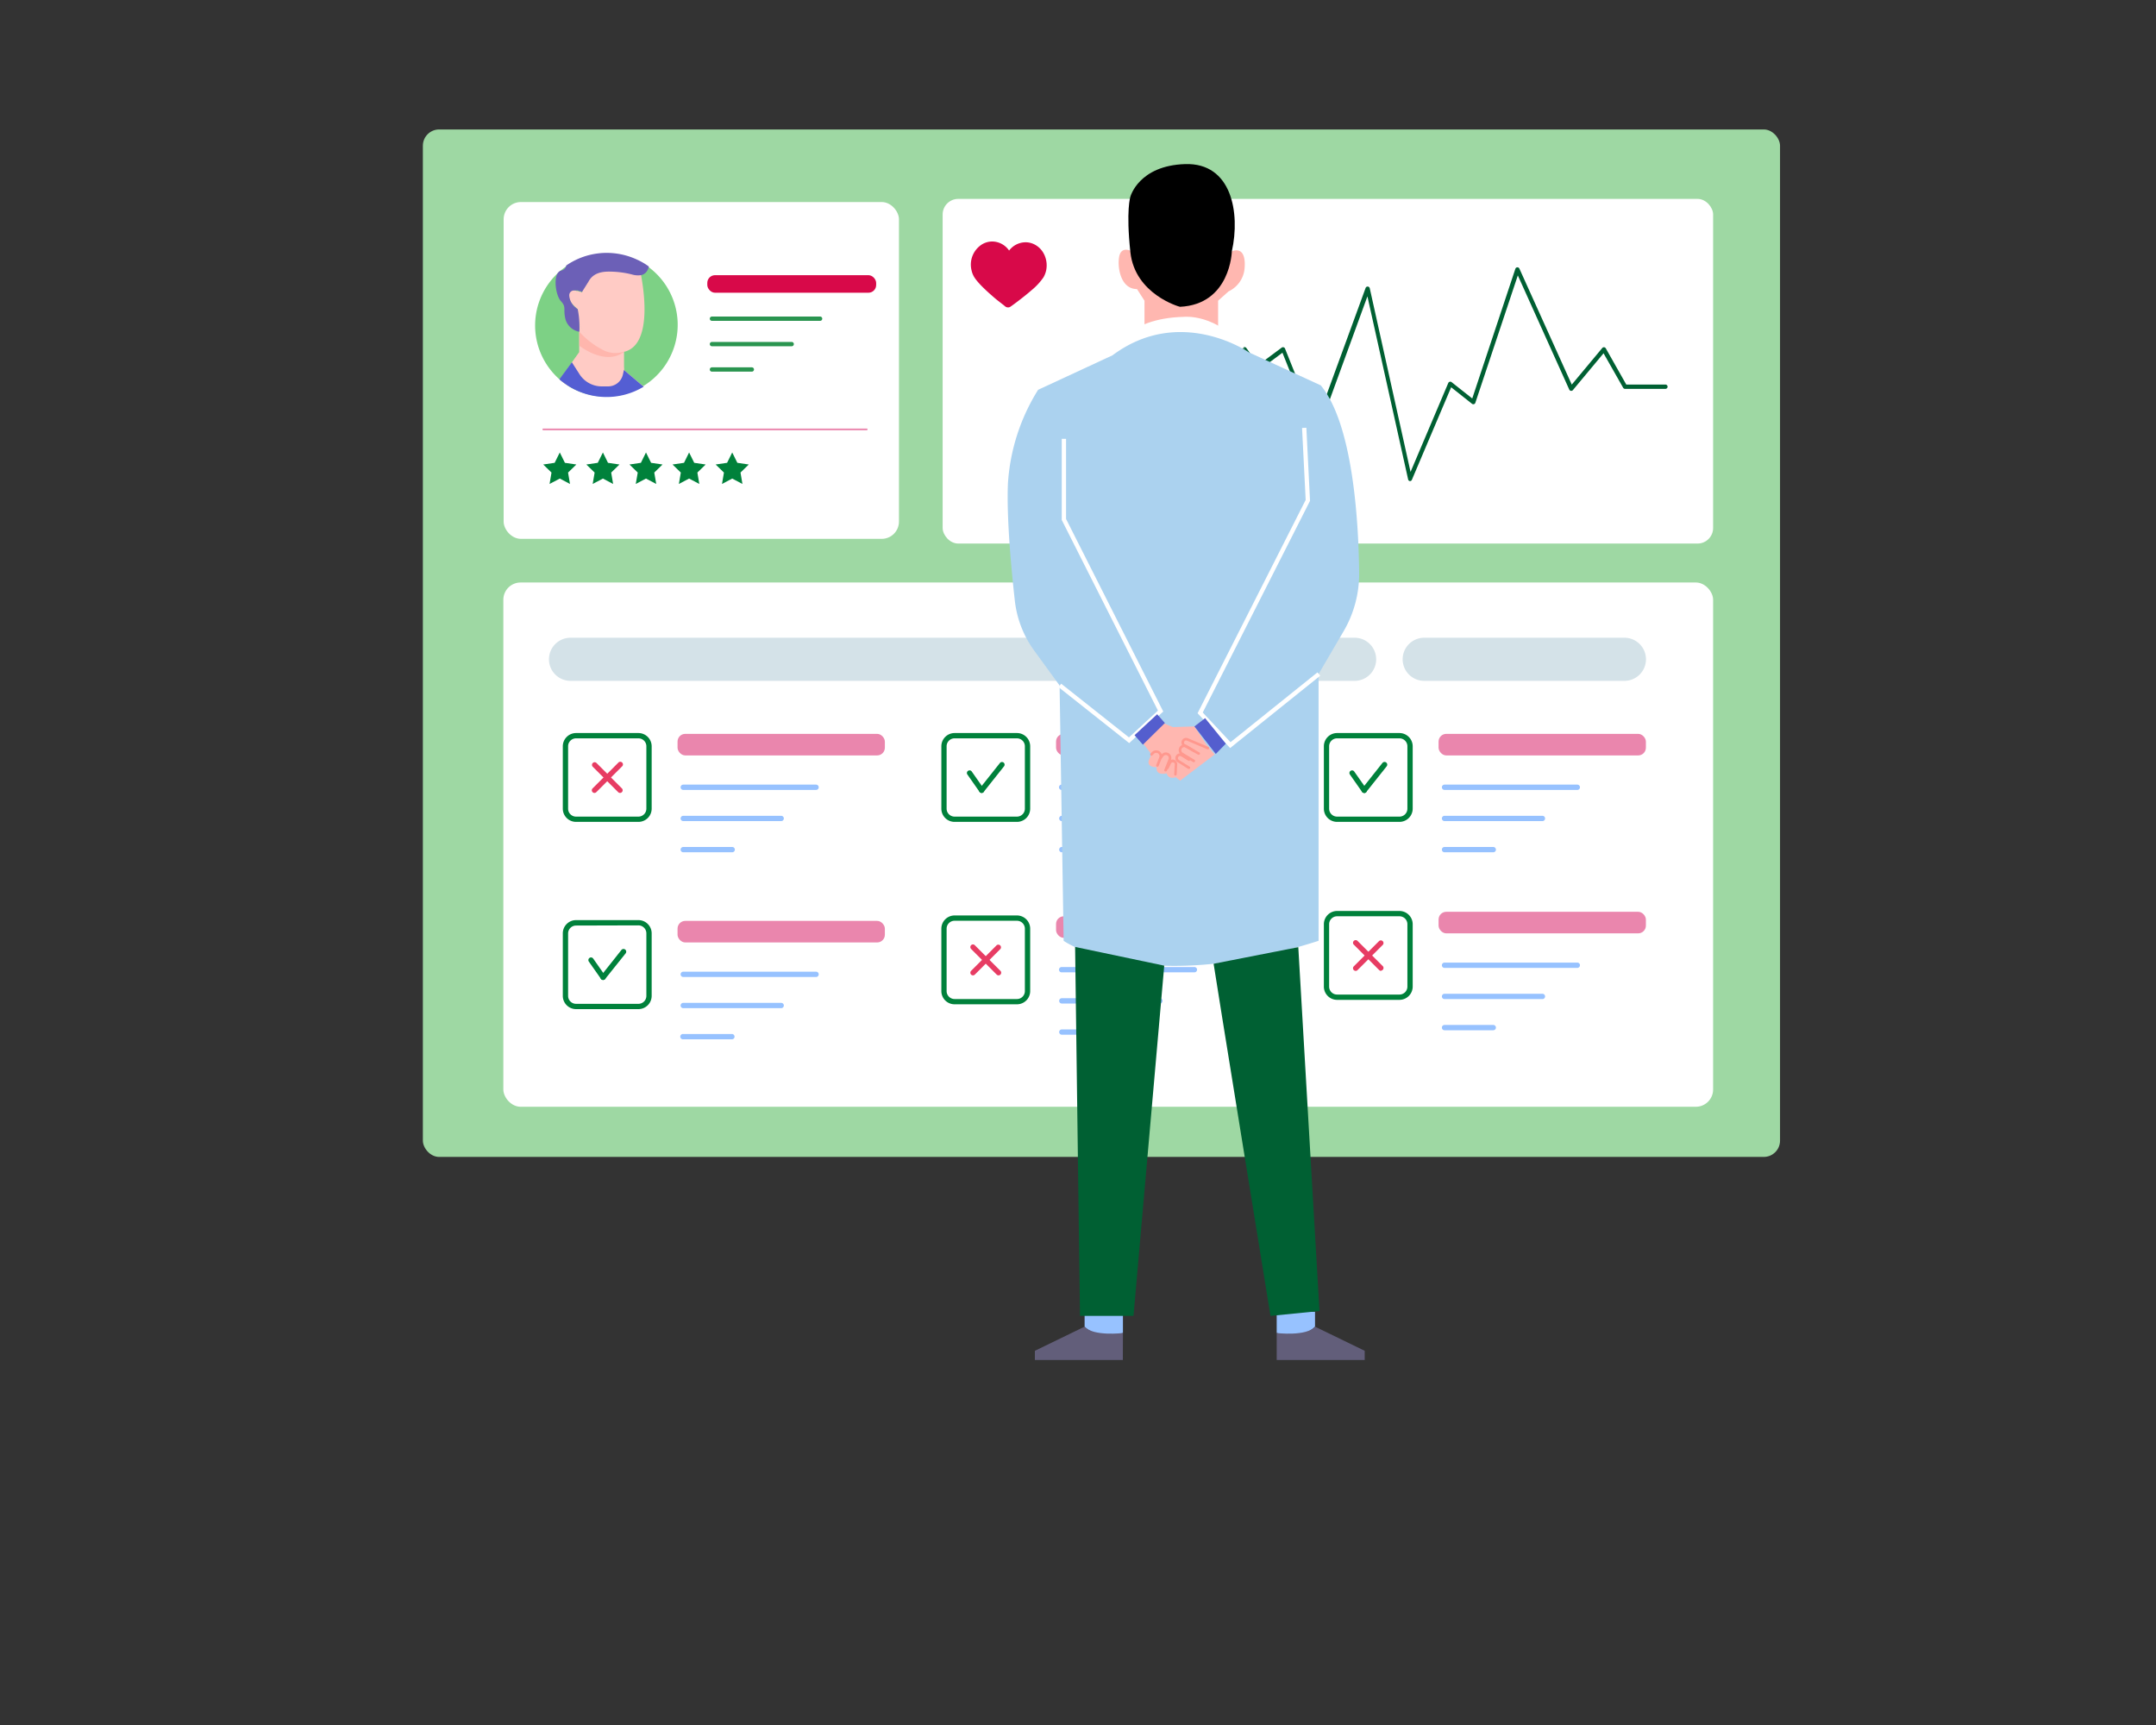 <?xml version="1.0" encoding="UTF-8"?> <svg xmlns="http://www.w3.org/2000/svg" id="diagnostic_team" data-name="diagnostic team" viewBox="0 0 500 400"><rect x="0" y="0" width="500" height="400" fill="#333333" stroke="none"/> <defs> <style>.cls-1{fill:#9ed8a3;}.cls-2{fill:#fff;}.cls-3{fill:#ea86ad;}.cls-4{fill:#00813b;}.cls-5{fill:#7dd185;}.cls-6{fill:#ffcbc5;}.cls-7{fill:#6c60b7;}.cls-8{fill:#ffb6ad;}.cls-9{fill:#545ed3;}.cls-10{fill:#d80949;}.cls-11{fill:#2a9550;}.cls-12{fill:#006033;}.cls-13{fill:#d4e2e8;}.cls-14{fill:#97c2ff;}.cls-15{fill:#e73c63;}.cls-16{fill:#625e7a;}.cls-17{fill:#ffb7b0;}.cls-18{fill:#abd2ef;}.cls-19{fill:#ff988e;}.cls-20{fill:#545ece;}</style> </defs> <rect class="cls-1" x="98.07" y="30.02" width="314.74" height="238.25" rx="3.77"></rect> <rect class="cls-2" x="218.61" y="46.12" width="178.68" height="79.92" rx="3.61"></rect> <rect class="cls-2" x="116.8" y="46.85" width="91.68" height="78.1" rx="4"></rect> <path class="cls-3" d="M201,99.77H126a.2.2,0,1,1,0-.4h75a.2.2,0,0,1,0,.4Z"></path> <polygon class="cls-4" points="129.82 104.92 131.01 107.32 133.66 107.71 131.74 109.58 132.19 112.22 129.82 110.97 127.45 112.22 127.9 109.58 125.98 107.71 128.63 107.32 129.82 104.92"></polygon> <polygon class="cls-4" points="139.82 104.92 141 107.32 143.66 107.71 141.74 109.58 142.19 112.22 139.82 110.97 137.45 112.22 137.9 109.58 135.98 107.71 138.63 107.32 139.82 104.92"></polygon> <polygon class="cls-4" points="149.81 104.92 151 107.32 153.65 107.71 151.73 109.58 152.19 112.22 149.81 110.97 147.44 112.22 147.9 109.58 145.98 107.71 148.63 107.32 149.81 104.92"></polygon> <polygon class="cls-4" points="159.81 104.92 161 107.32 163.65 107.71 161.73 109.58 162.18 112.22 159.81 110.97 157.44 112.22 157.89 109.58 155.97 107.71 158.63 107.32 159.81 104.92"></polygon> <polygon class="cls-4" points="169.81 104.92 171 107.32 173.65 107.71 171.73 109.58 172.18 112.22 169.81 110.97 167.44 112.22 167.89 109.58 165.97 107.71 168.62 107.32 169.81 104.92"></polygon> <path class="cls-5" d="M124.1,75.47A16.63,16.63,0,0,0,129.8,88a16.27,16.27,0,0,0,2.11,1.57A16.65,16.65,0,0,0,150.51,62a15.36,15.36,0,0,0-2.72-1.59,16.63,16.63,0,0,0-12.51-.65A16.63,16.63,0,0,0,124.1,75.47Z"></path> <path class="cls-6" d="M144.81,81.05v-.28S145.25,81,144.81,81.05Z"></path> <path class="cls-6" d="M129.8,88a16.27,16.27,0,0,0,2.11,1.57l17.43.12-4.62-3.88a1.63,1.63,0,0,0,0-.63l0-3.65V81a14.3,14.3,0,0,1-3.21-.05c-4.82-.38-6.94-5.53-7.19-6.17,0,0,0,0,0,0a0,0,0,0,1,0,0v.36l0,1.73v.09h0l0,3.23v1.46Z"></path> <path class="cls-6" d="M131.9,68.23a3.27,3.27,0,0,0,.94,2.36.42.42,0,0,0,.11.14,9.63,9.63,0,0,0,.8.75,1.09,1.09,0,0,0,.17.13.31.31,0,0,0,.09.07l0,2.48s.13.37.4,1l0,.06a13.22,13.22,0,0,0,4.39,5.4c.28.17.56.32.84.46a3.71,3.71,0,0,0,.5.23,7.33,7.33,0,0,0,4.66.23l.1,0c6.05-1.64,4.64-13,3.8-17.56-.22-1.21-.4-1.95-.4-1.95a8.66,8.66,0,0,0-.5-1.56,16.63,16.63,0,0,0-12.51-.65l-.27,8s-.17-.08-.42-.17l-.1,0-.29-.1-.23-.07-.16,0-.09,0C132.92,67.18,132,67.21,131.9,68.23Z"></path> <path class="cls-7" d="M130.09,69.84c1.34,1.43.44,1.81,1.06,4.24a4.1,4.1,0,0,0,3.21,2.85v-.09a13.35,13.35,0,0,0,0-1.67v-.35s0,0,0,0a19.3,19.3,0,0,0-.38-3.1.31.31,0,0,1-.09-.07,1.09,1.09,0,0,1-.17-.13,1,1,0,0,1-.16-.14,3.73,3.73,0,0,1-.64-.61.42.42,0,0,1-.11-.14,3.85,3.85,0,0,1-.79-2.07,1.11,1.11,0,0,1,1.09-1.21,3.68,3.68,0,0,1,.58,0l.09,0,.16,0,.23.07.29.1.1,0c.25.09.42.17.42.17l1.47-2.34c1-1.92,2.86-2.39,4.88-2.37a21.88,21.88,0,0,1,5.18.65,4.8,4.8,0,0,0,2.15.17,2.12,2.12,0,0,0,1.42-1,3.23,3.23,0,0,0,.4-1,15.36,15.36,0,0,0-2.72-1.59,16.63,16.63,0,0,0-12.51-.65,16.66,16.66,0,0,0-3.93,2,1.51,1.51,0,0,1-1.21,1.19C128.13,63.29,128.76,68.42,130.09,69.84Z"></path> <path class="cls-8" d="M144.89,81.46a6.17,6.17,0,0,1-5.26-.42,19.09,19.09,0,0,1-5.27-4.11l0,3.24S140.49,85.06,144.89,81.46Z"></path> <path class="cls-9" d="M132.62,84l1.77,2.77a6.14,6.14,0,0,0,5.12,2.83H141a3.52,3.52,0,0,0,3.47-2.8l.22-1,4.58,3.87h0v0a16.64,16.64,0,0,1-17.43-.15s-1.54-1-2.11-1.57Z"></path> <rect class="cls-10" x="164.03" y="63.81" width="39.16" height="4.07" rx="1.79"></rect> <path class="cls-11" d="M190.19,74.4H165.11a.5.5,0,0,1-.5-.5.5.5,0,0,1,.5-.5h25.08a.5.5,0,0,1,.5.5A.5.5,0,0,1,190.19,74.4Z"></path> <path class="cls-11" d="M183.6,80.29H165.11a.5.5,0,0,1-.5-.5.5.5,0,0,1,.5-.5H183.6a.5.5,0,0,1,.5.5A.5.5,0,0,1,183.6,80.29Z"></path> <path class="cls-11" d="M174.36,86.18h-9.25a.5.5,0,0,1-.5-.5.5.5,0,0,1,.5-.5h9.25a.5.5,0,0,1,.5.5A.51.51,0,0,1,174.36,86.18Z"></path> <path class="cls-10" d="M242.31,59.35a2.87,2.87,0,0,0-.18-.4,5,5,0,0,0-1.76-2,4.59,4.59,0,0,0-2.45-.77,4.84,4.84,0,0,0-3.9,1.92A4.8,4.8,0,0,0,230.21,56a4.61,4.61,0,0,0-2.48.67,5.55,5.55,0,0,0-2.4,6.09,5,5,0,0,0,.44,1.2c.73,1.44,3.12,3.63,5.09,5.3l.34.28,1.28,1,.66.53a1,1,0,0,0,.61.21.93.93,0,0,0,.62-.19l.77-.55c1.11-.82,2.72-2.05,4.13-3.28,0,0,0,0,0,0a14.53,14.53,0,0,0,2.69-2.9l.06-.1a5.63,5.63,0,0,0,.59-1.53A5.8,5.8,0,0,0,242.31,59.35Z"></path> <path class="cls-12" d="M327,111.56h0a.49.49,0,0,1-.44-.39l-9.44-42.45-11.44,31.37a.51.51,0,0,1-.94,0l-7.33-18.3-5.27,3.94a.52.52,0,0,1-.38.09.5.5,0,0,1-.33-.2l-2.68-3.72-4.95,8a.5.5,0,0,1-.43.24H261.91a.5.5,0,0,1-.5-.5.51.51,0,0,1,.5-.5H283l5.2-8.41a.52.52,0,0,1,.41-.24.49.49,0,0,1,.43.21l2.82,3.91,5.38-4a.53.53,0,0,1,.44-.08.49.49,0,0,1,.33.3l7.09,17.68L316.7,66.77a.49.49,0,0,1,.5-.32.5.5,0,0,1,.46.39l9.46,42.59,8.75-20.62a.5.5,0,0,1,.34-.29.48.48,0,0,1,.43.09l4.79,3.79,10-30.07a.5.5,0,0,1,.45-.34.5.5,0,0,1,.48.29l12.15,26.9,7.07-8.48a.5.5,0,0,1,.82.07l4.75,8.4h9.08a.5.5,0,0,1,.5.5.5.5,0,0,1-.5.5h-9.37a.5.5,0,0,1-.43-.25l-4.55-8-7.11,8.54a.51.51,0,0,1-.45.17.49.49,0,0,1-.39-.29L352,63.86,342.15,93.4a.5.5,0,0,1-.33.32.52.52,0,0,1-.45-.09l-4.83-3.83-9.11,21.46A.49.49,0,0,1,327,111.56Z"></path> <rect class="cls-2" x="116.73" y="135.07" width="280.56" height="121.57" rx="4"></rect> <path class="cls-13" d="M314.15,157.88H132.31a5,5,0,0,1-5-5h0a5,5,0,0,1,5-5H314.15a5,5,0,0,1,5,5h0A5,5,0,0,1,314.15,157.88Z"></path> <path class="cls-13" d="M376.72,157.88H330.29a5,5,0,0,1-5-5h0a5,5,0,0,1,5-5h46.43a5,5,0,0,1,5,5h0A5,5,0,0,1,376.72,157.88Z"></path> <rect class="cls-3" x="157.13" y="170.17" width="48.08" height="5" rx="1.79"></rect> <path class="cls-14" d="M189.25,183.17H158.46a.61.61,0,0,1-.62-.61.62.62,0,0,1,.62-.62h30.79a.62.62,0,0,1,.62.62A.61.61,0,0,1,189.25,183.17Z"></path> <path class="cls-14" d="M181.16,190.4h-22.7a.61.61,0,0,1-.62-.61.62.62,0,0,1,.62-.62h22.7a.62.62,0,0,1,.62.62A.61.61,0,0,1,181.16,190.4Z"></path> <path class="cls-14" d="M169.81,197.63H158.46a.61.61,0,0,1-.62-.61.62.62,0,0,1,.62-.62h11.35a.61.61,0,0,1,.61.62A.61.61,0,0,1,169.81,197.63Z"></path> <path class="cls-4" d="M148.06,190.58H133.59a3.07,3.07,0,0,1-3.07-3.07V173.05a3.08,3.08,0,0,1,3.07-3.07h14.47a3.08,3.08,0,0,1,3.07,3.07v14.46A3.07,3.07,0,0,1,148.06,190.58Zm-14.47-19.37a1.84,1.84,0,0,0-1.84,1.84v14.46a1.84,1.84,0,0,0,1.84,1.85h14.47a1.85,1.85,0,0,0,1.84-1.85V173.05a1.84,1.84,0,0,0-1.84-1.84Z"></path> <path class="cls-15" d="M143.79,183.87a.61.61,0,0,1-.43-.18l-5.94-5.94a.62.62,0,0,1,.87-.87l5.94,5.94a.62.62,0,0,1-.44,1.05Z"></path> <path class="cls-15" d="M137.85,183.87a.62.62,0,0,1-.43-1.05l5.94-5.94a.62.62,0,1,1,.87.87l-5.94,5.94A.62.62,0,0,1,137.85,183.87Z"></path> <rect class="cls-3" x="244.91" y="212.47" width="48.08" height="5" rx="1.79"></rect> <path class="cls-14" d="M277,225.47h-30.8a.61.61,0,0,1-.61-.61.61.61,0,0,1,.61-.62H277a.61.61,0,0,1,.61.62A.61.61,0,0,1,277,225.47Z"></path> <path class="cls-14" d="M269,232.7H246.24a.61.61,0,0,1-.61-.61.61.61,0,0,1,.61-.62H269a.61.61,0,0,1,.61.62A.61.61,0,0,1,269,232.7Z"></path> <path class="cls-14" d="M257.59,239.93H246.24a.61.61,0,0,1,0-1.22h11.35a.61.61,0,1,1,0,1.22Z"></path> <path class="cls-4" d="M235.84,232.88H221.38a3.06,3.06,0,0,1-3.07-3.06V215.35a3.07,3.07,0,0,1,3.07-3.07h14.46a3.07,3.07,0,0,1,3.07,3.07v14.47A3.06,3.06,0,0,1,235.84,232.88Zm-14.46-19.37a1.84,1.84,0,0,0-1.85,1.84v14.47a1.85,1.85,0,0,0,1.85,1.84h14.46a1.84,1.84,0,0,0,1.84-1.84V215.35a1.84,1.84,0,0,0-1.84-1.84Z"></path> <path class="cls-15" d="M231.58,226.17a.62.62,0,0,1-.44-.18l-5.93-5.94a.62.62,0,0,1,0-.87.6.6,0,0,1,.86,0l5.94,5.94a.62.62,0,0,1,0,.87A.6.6,0,0,1,231.58,226.17Z"></path> <path class="cls-15" d="M225.64,226.17a.6.6,0,0,1-.43-.18.62.62,0,0,1,0-.87l5.93-5.94a.62.62,0,0,1,.87.87L226.07,226A.6.6,0,0,1,225.64,226.17Z"></path> <rect class="cls-3" x="333.62" y="211.43" width="48.08" height="5" rx="1.79"></rect> <path class="cls-14" d="M365.74,224.44H335a.61.61,0,0,1-.61-.62.61.61,0,0,1,.61-.61h30.79a.61.61,0,0,1,.62.61A.62.62,0,0,1,365.74,224.44Z"></path> <path class="cls-14" d="M357.66,231.67H335a.61.61,0,0,1-.61-.62.61.61,0,0,1,.61-.61h22.71a.61.61,0,0,1,.61.61A.61.61,0,0,1,357.66,231.67Z"></path> <path class="cls-14" d="M346.3,238.9H335a.61.61,0,0,1-.61-.62.61.61,0,0,1,.61-.61H346.3a.61.61,0,0,1,.62.61A.62.62,0,0,1,346.3,238.9Z"></path> <path class="cls-4" d="M324.55,231.85H310.08a3.07,3.07,0,0,1-3.06-3.07V214.31a3.07,3.07,0,0,1,3.06-3.07h14.47a3.08,3.08,0,0,1,3.07,3.07v14.47A3.08,3.08,0,0,1,324.55,231.85Zm-14.47-19.38a1.85,1.85,0,0,0-1.84,1.84v14.47a1.84,1.84,0,0,0,1.84,1.84h14.47a1.84,1.84,0,0,0,1.84-1.84V214.31a1.84,1.84,0,0,0-1.84-1.84Z"></path> <path class="cls-15" d="M320.29,225.13a.62.62,0,0,1-.44-.18L313.91,219a.62.62,0,0,1,.87-.87l5.94,5.94a.62.62,0,0,1-.43,1Z"></path> <path class="cls-15" d="M314.35,225.13a.62.62,0,0,1-.44-1l5.94-5.94a.62.62,0,0,1,.87.87L314.78,225A.6.6,0,0,1,314.35,225.13Z"></path> <rect class="cls-3" x="244.91" y="170.17" width="48.08" height="5" rx="1.79"></rect> <path class="cls-14" d="M277,183.17h-30.8a.61.61,0,0,1-.61-.61.61.61,0,0,1,.61-.62H277a.61.61,0,0,1,.61.62A.61.61,0,0,1,277,183.17Z"></path> <path class="cls-14" d="M269,190.4H246.24a.61.61,0,0,1-.61-.61.61.61,0,0,1,.61-.62H269a.61.61,0,0,1,.61.62A.61.61,0,0,1,269,190.4Z"></path> <path class="cls-14" d="M257.59,197.63H246.24a.61.61,0,0,1-.61-.61.61.61,0,0,1,.61-.62h11.35a.62.62,0,0,1,.62.62A.61.61,0,0,1,257.59,197.63Z"></path> <path class="cls-4" d="M235.84,190.58H221.38a3.06,3.06,0,0,1-3.07-3.07V173.05a3.07,3.07,0,0,1,3.07-3.07h14.46a3.07,3.07,0,0,1,3.07,3.07v14.46A3.06,3.06,0,0,1,235.84,190.58Zm-14.46-19.37a1.84,1.84,0,0,0-1.85,1.84v14.46a1.85,1.85,0,0,0,1.85,1.85h14.46a1.84,1.84,0,0,0,1.84-1.85V173.05a1.84,1.84,0,0,0-1.84-1.84Z"></path> <path class="cls-4" d="M227.65,183.87a.64.64,0,0,1-.38-.14.62.62,0,0,1-.1-.86l4.72-5.94a.61.61,0,0,1,.86-.1.62.62,0,0,1,.1.86l-4.72,5.94A.58.58,0,0,1,227.65,183.87Z"></path> <path class="cls-4" d="M227.65,183.87a.62.62,0,0,1-.5-.27l-2.8-4a.6.6,0,0,1,.15-.85.61.61,0,0,1,.86.15l2.8,4a.62.62,0,0,1-.16.86A.61.61,0,0,1,227.65,183.87Z"></path> <rect class="cls-3" x="333.62" y="170.17" width="48.08" height="5" rx="1.79"></rect> <path class="cls-14" d="M365.74,183.17H335a.61.61,0,0,1-.61-.61.61.61,0,0,1,.61-.62h30.79a.62.62,0,0,1,.62.62A.61.61,0,0,1,365.74,183.17Z"></path> <path class="cls-14" d="M357.66,190.4H335a.61.61,0,0,1-.61-.61.61.61,0,0,1,.61-.62h22.71a.61.61,0,0,1,.61.62A.61.61,0,0,1,357.66,190.4Z"></path> <path class="cls-14" d="M346.3,197.63H335a.61.61,0,0,1-.61-.61.61.61,0,0,1,.61-.62H346.3a.62.62,0,0,1,.62.62A.61.61,0,0,1,346.3,197.63Z"></path> <path class="cls-4" d="M324.55,190.58H310.08a3.06,3.06,0,0,1-3.06-3.07V173.05a3.07,3.07,0,0,1,3.06-3.07h14.47a3.08,3.08,0,0,1,3.07,3.07v14.46A3.07,3.07,0,0,1,324.55,190.58Zm-14.47-19.37a1.84,1.84,0,0,0-1.84,1.84v14.46a1.85,1.85,0,0,0,1.84,1.85h14.47a1.84,1.84,0,0,0,1.84-1.85V173.05a1.84,1.84,0,0,0-1.84-1.84Z"></path> <path class="cls-4" d="M316.36,183.87a.62.62,0,0,1-.48-1l4.71-5.94a.62.62,0,0,1,1,.76l-4.72,5.94A.6.6,0,0,1,316.36,183.87Z"></path> <path class="cls-4" d="M316.36,183.87a.62.62,0,0,1-.5-.27l-2.8-4a.61.61,0,0,1,1-.7l2.81,4a.62.62,0,0,1-.51,1Z"></path> <rect class="cls-3" x="157.13" y="213.54" width="48.08" height="5" rx="1.79"></rect> <path class="cls-14" d="M189.25,226.55H158.46a.62.62,0,0,1-.62-.62.61.61,0,0,1,.62-.61h30.79a.61.61,0,0,1,.62.61A.62.62,0,0,1,189.25,226.55Z"></path> <path class="cls-14" d="M181.16,233.78h-22.7a.62.62,0,0,1-.62-.62.61.61,0,0,1,.62-.61h22.7a.61.61,0,0,1,.62.61A.62.62,0,0,1,181.16,233.78Z"></path> <path class="cls-14" d="M169.81,241H158.46a.62.62,0,1,1,0-1.23h11.35a.62.62,0,0,1,0,1.23Z"></path> <path class="cls-4" d="M148.06,234H133.59a3.08,3.08,0,0,1-3.07-3.07V216.43a3.07,3.07,0,0,1,3.07-3.07h14.47a3.07,3.07,0,0,1,3.07,3.07v14.46A3.08,3.08,0,0,1,148.06,234Zm-14.47-19.38a1.84,1.84,0,0,0-1.84,1.85v14.46a1.84,1.84,0,0,0,1.84,1.84h14.47a1.84,1.84,0,0,0,1.84-1.84V216.43a1.85,1.85,0,0,0-1.84-1.85Z"></path> <path class="cls-4" d="M139.87,227.24a.61.61,0,0,1-.48-1l4.71-5.94a.61.61,0,1,1,1,.76L140.35,227A.62.62,0,0,1,139.87,227.24Z"></path> <path class="cls-4" d="M139.87,227.24a.6.6,0,0,1-.5-.26l-2.81-4a.62.62,0,0,1,.16-.86.61.61,0,0,1,.85.16l2.8,4a.6.6,0,0,1-.15.85A.58.58,0,0,1,139.87,227.24Z"></path> <path class="cls-14" d="M296.08,304.18v4.93s5.93,1.65,8.89-1.48v-3.45Z"></path> <path class="cls-16" d="M296.08,309.11s6.91.83,8.89-1.48l11.52,5.6v2.13H296.08Z"></path> <path class="cls-14" d="M260.42,304.18v4.93s-5.93,1.65-8.89-1.48v-3.45Z"></path> <path class="cls-16" d="M260.42,309.11s-6.91.83-8.89-1.48L240,313.23v2.13h20.4Z"></path> <path class="cls-17" d="M265.42,69.73v6.5h17.07v-6.5l2.42-2.16a6.52,6.52,0,0,0,3.7-5.1c.38-3.7-.89-5-2.93-4.2H262.44s-2.08-1.19-2.76.76-.17,8,4,8Z"></path> <path d="M273.66,71.14c-.14,0-10.45-2.89-11.51-12.66s0-12.87,0-12.87,1.91-7.22,12.7-7.56,12.82,11.29,10.83,20.22C285.68,58.27,285.38,70.58,273.66,71.14Z"></path> <path class="cls-2" d="M258,81.71s2.8-7.9,16.56-8.24c0,0,7.7-.85,14.09,7.48C288.68,81,276.12,72.2,258,81.71Z"></path> <path class="cls-18" d="M258,82.39l-17.25,8a46.33,46.33,0,0,0-7,21.75c-.33,8,.78,19.84,1.6,27.14a24.25,24.25,0,0,0,4.51,11.61l5.87,8.06.94,59.21s18.35,13.08,59.12,0V156.3l5.8-9.91a26.36,26.36,0,0,0,3.61-13.64c-.13-11.85-1.43-34.33-8.9-43.39l-16.65-7.65S273.74,70.67,258,82.39Z"></path> <polygon class="cls-2" points="261.87 172.31 245.48 159.33 246.1 158.54 261.82 170.99 268.54 164.77 246.23 120.57 246.23 101.76 247.23 101.76 247.23 120.33 269.77 164.99 261.87 172.31"></polygon> <polygon class="cls-2" points="285.28 173.46 277.73 165.39 302.8 115.93 301.96 99.24 302.96 99.19 303.81 116.14 303.75 116.26 278.93 165.22 285.37 172.1 305.54 155.91 306.17 156.69 285.28 173.46"></polygon> <polygon class="cls-12" points="249.33 219.58 250.46 305.14 262.87 305.14 270 223.92 249.33 219.58"></polygon> <path class="cls-12" d="M281.45,223.48c-.06,0,13.19,81.66,13.19,81.66L306,304l-4.91-84.37Z"></path> <path class="cls-17" d="M269.77,167.66l2.23.94,5-.15,2.62,3.94,2.06,2.57-8,6.06-1-.8s-1.72.68-2.1-.88c0,0-2.61.67-2.36-1.43,0,0-2.65.12-1.64-2l.46-1-2-2.61Z"></path> <path class="cls-19" d="M278,175a.26.26,0,0,1-.15,0l-3.32-1.88a1.08,1.08,0,0,1-.43-1.41,1.07,1.07,0,0,1,1.39-.52l4.74,2a.3.3,0,0,1,.16.39.31.31,0,0,1-.39.16l-4.75-2a.48.48,0,0,0-.42.86l3.31,1.88a.3.3,0,0,1,.12.41A.3.3,0,0,1,278,175Z"></path> <path class="cls-19" d="M276.85,176.75a.33.33,0,0,1-.16-.05l-2.7-1.63a1.3,1.3,0,0,1-.29-2,1.31,1.31,0,0,1,1.61-.25l1.69,1a.3.3,0,0,1-.3.52l-1.69-1a.7.7,0,0,0-.71,1.21l2.71,1.64a.3.3,0,0,1,.1.41A.32.32,0,0,1,276.85,176.75Z"></path> <path class="cls-19" d="M275.73,178.29a.33.33,0,0,1-.17,0l-2.47-1.56a1,1,0,0,1-.49-.72,1.09,1.09,0,0,1,1.67-1.13l1.62,1a.3.3,0,1,1-.33.51l-1.62-1a.49.49,0,0,0-.66.12.45.45,0,0,0-.09.39.49.49,0,0,0,.22.33l2.48,1.55a.3.3,0,0,1,.09.41A.31.31,0,0,1,275.73,178.29Z"></path> <path class="cls-19" d="M268.42,177.79l-.11,0a.31.31,0,0,1-.17-.39l.7-1.77a.76.76,0,0,0-1.24-.83l-.36.35a.29.29,0,0,1-.42,0,.3.3,0,0,1,0-.43l.36-.35a1.36,1.36,0,0,1,1.7-.16,1.39,1.39,0,0,1,.52,1.64l-.7,1.77A.32.32,0,0,1,268.42,177.79Z"></path> <path class="cls-19" d="M270.3,178.88a.18.18,0,0,1-.1,0,.29.29,0,0,1-.18-.38L271,176a.67.67,0,0,0-.72-.91.65.65,0,0,0-.46.27l-.43.57a.3.3,0,1,1-.48-.36l.43-.57a1.28,1.28,0,0,1,1.83-.24,1.27,1.27,0,0,1,.39,1.45l-.94,2.5A.29.29,0,0,1,270.3,178.88Z"></path> <path class="cls-19" d="M272.59,179.85h0a.3.3,0,0,1-.28-.32l.13-2.3a.46.46,0,0,0-.13-.33.47.47,0,0,0-.73.12L271,178.2a.3.3,0,0,1-.4.15.29.29,0,0,1-.14-.4l.55-1.19a1,1,0,0,1,1.71-.27,1.07,1.07,0,0,1,.29.78l-.13,2.3A.3.3,0,0,1,272.59,179.85Z"></path> <polygon class="cls-20" points="284.28 172.45 281.95 174.83 277 168.45 279.48 166.53 284.28 172.45"></polygon> <polygon class="cls-20" points="263.11 170.48 265.05 172.68 270.15 167.66 268.36 165.62 263.11 170.48"></polygon> </svg> 